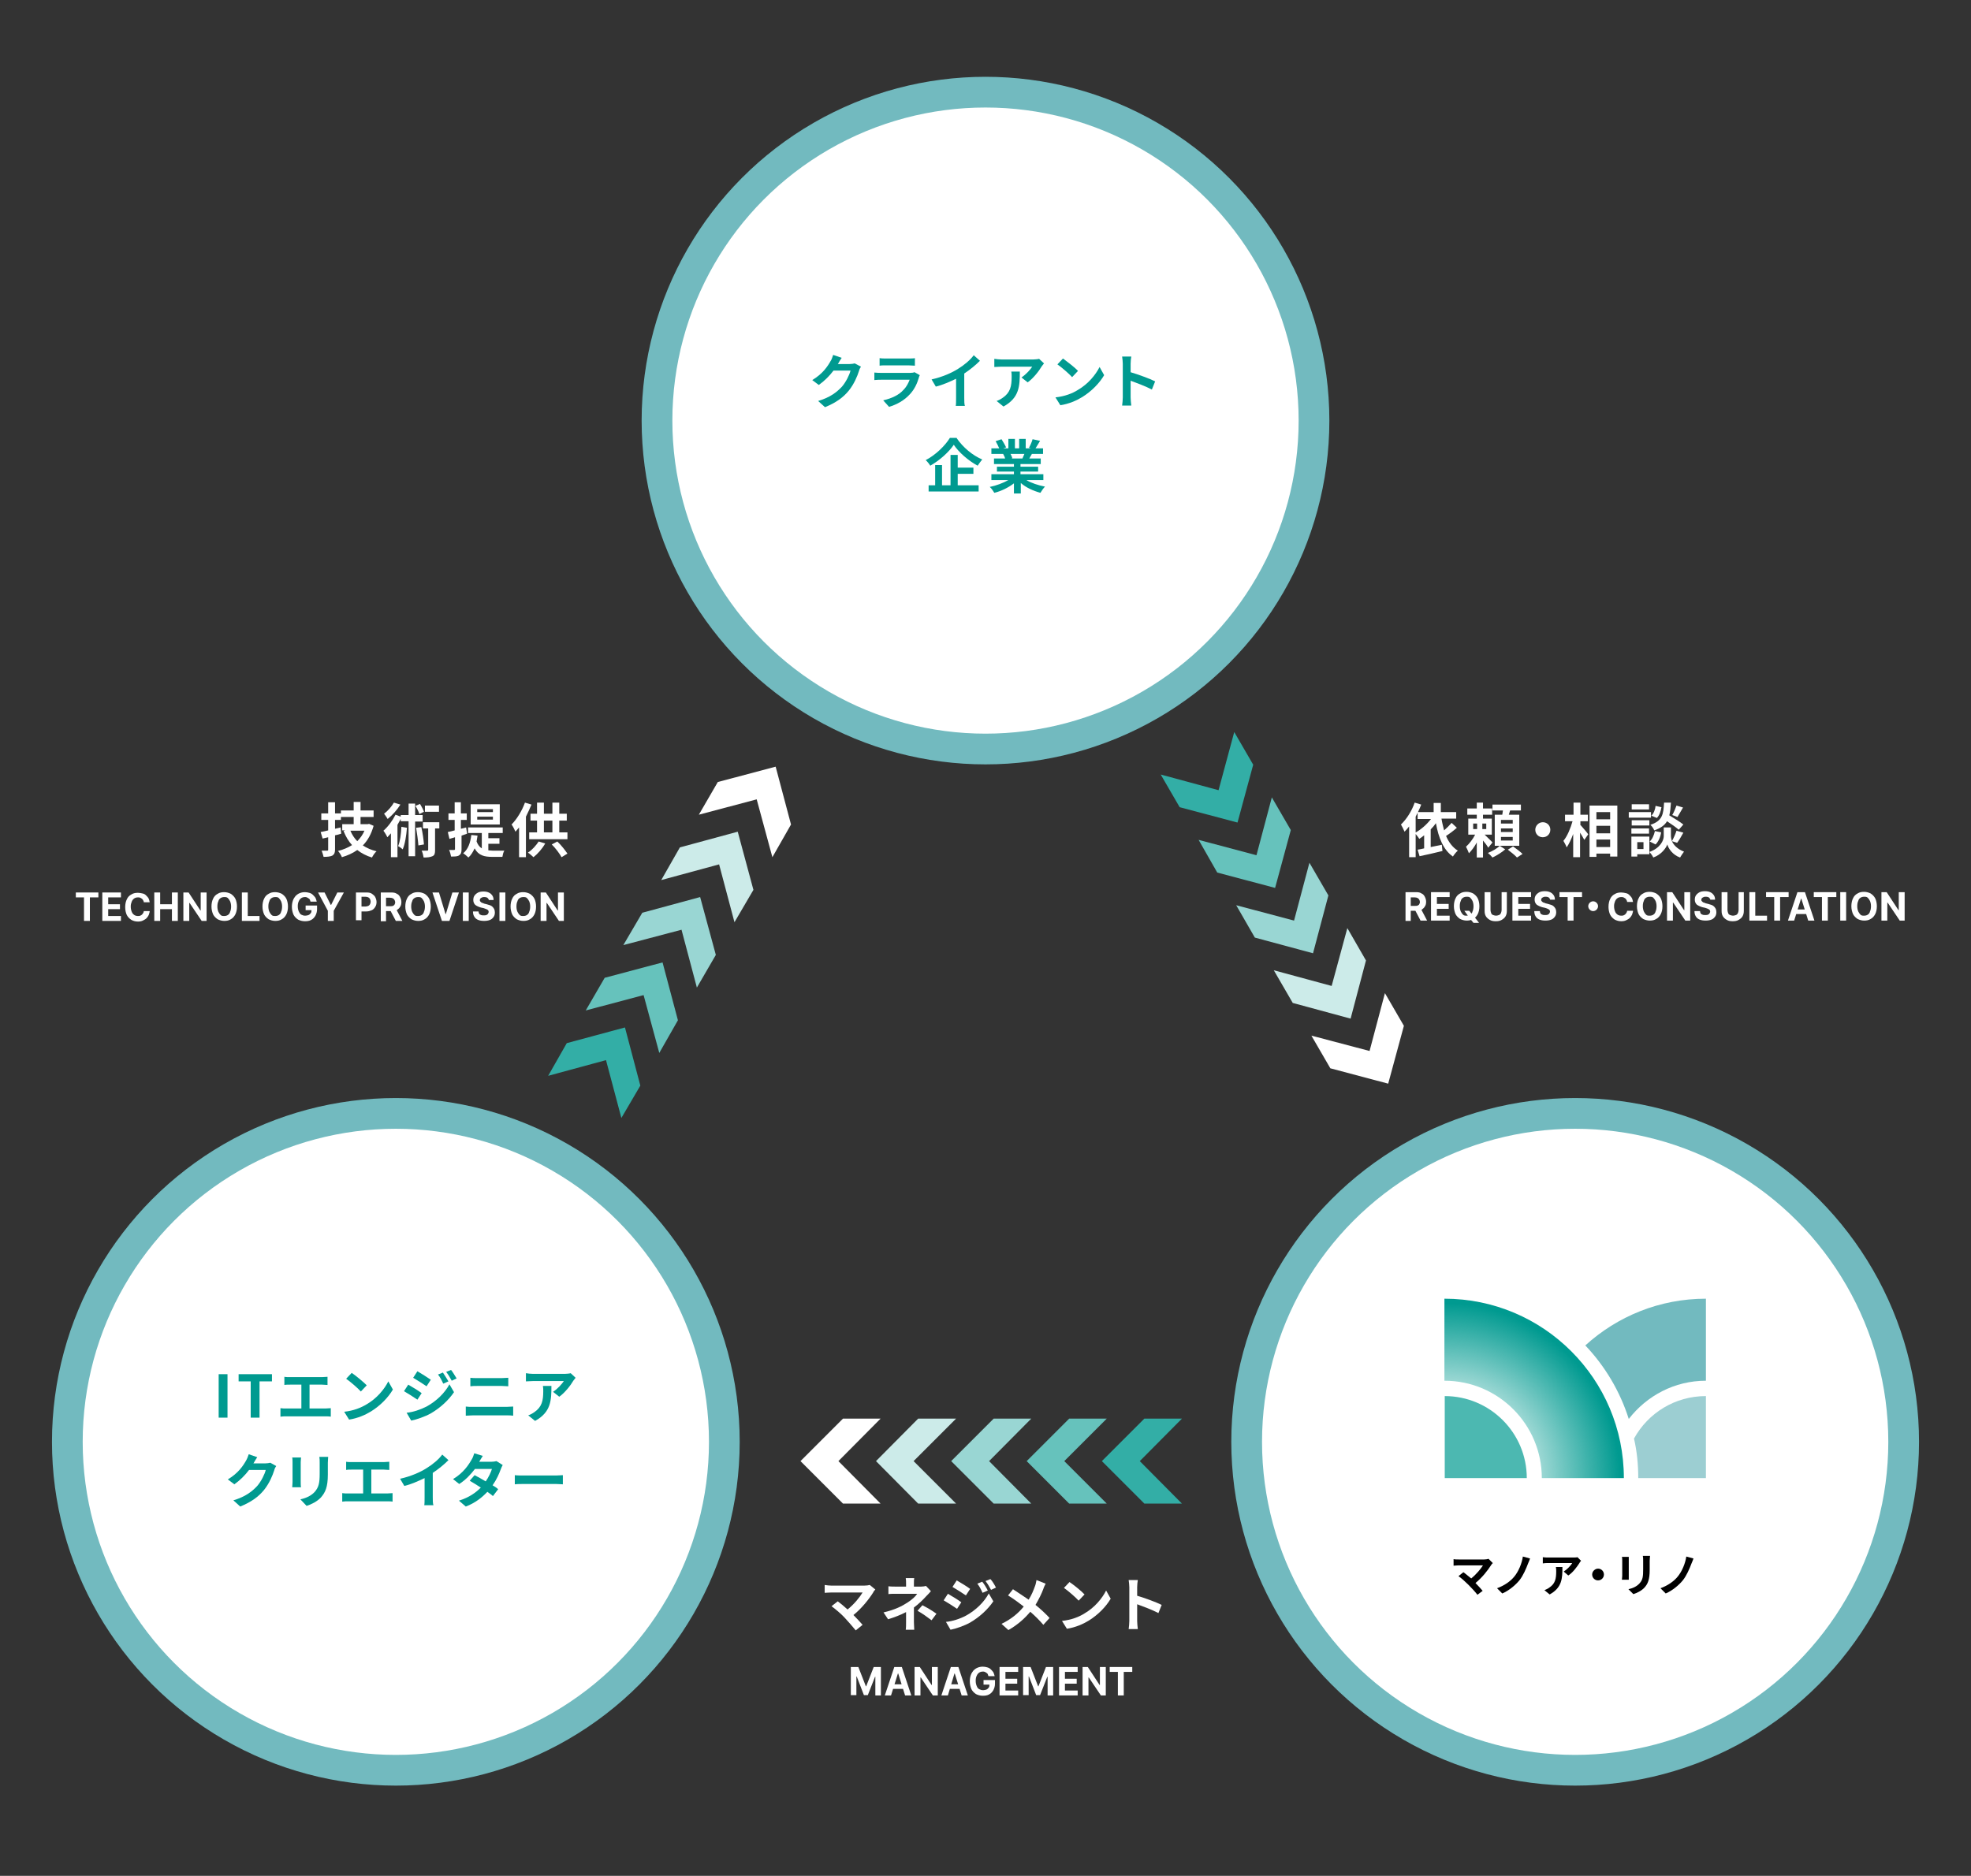 <?xml version="1.0" encoding="UTF-8"?><svg id="modal" xmlns="http://www.w3.org/2000/svg" width="603" height="574" xmlns:xlink="http://www.w3.org/1999/xlink" viewBox="0 0 603 574"><rect x="0" y="0" width="603" height="574" fill="#333333" stroke="none"/><defs><radialGradient id="radial-gradient" cx="384.57" cy="219.43" fx="384.57" fy="219.43" r="43.24" gradientTransform="translate(-34.92 724.46) scale(1.24 -1.24)" gradientUnits="userSpaceOnUse"><stop offset=".56" stop-color="#009a90" stop-opacity=".4"/><stop offset="1" stop-color="#009a90"/></radialGradient></defs><g id="_グループ_46"><rect id="_長方形_7" width="603" height="574" fill="none" stroke-width="0"/></g><circle cx="301.5" cy="128.7" r="105.2" fill="#72babf" stroke-width="0"/><circle cx="301.5" cy="128.7" r="95.8" fill="#fff" stroke-width="0"/><circle cx="481.9" cy="441.2" r="105.2" fill="#72babf" stroke-width="0"/><circle cx="481.9" cy="441.2" r="95.8" fill="#fff" stroke-width="0"/><circle cx="121.1" cy="441.2" r="105.2" fill="#72babf" stroke-width="0"/><circle cx="121.1" cy="441.2" r="95.8" fill="#fff" stroke-width="0"/><path d="m263.4,112.2c-.2.3-.5.8-.6,1.3-.5,1.6-1.5,4-3.1,6-1.7,2.1-3.9,3.7-7.3,5.1l-2.1-1.9c3.7-1.1,5.7-2.7,7.3-4.4,1.2-1.4,2.3-3.6,2.6-4.9h-5.2c-1.2,1.6-2.8,3.2-4.5,4.4l-2-1.5c3.2-1.9,4.7-4.2,5.6-5.8.3-.4.6-1.3.8-1.9l2.6.9c-.4.6-.9,1.4-1.1,1.8l-.1.1h3.6c.6,0,1.2-.1,1.6-.2l1.9,1Z" fill="#009a90" stroke-width="0"/><path d="m281.4,114.8c-.1.2-.3.6-.3.8-.5,1.7-1.3,3.5-2.7,5-1.8,2-4.1,3.2-6.4,3.9l-1.8-2c2.7-.6,4.9-1.7,6.2-3.2,1-1,1.5-2.1,1.9-3.1h-8.7c-.4,0-1.3,0-2.1.1v-2.3c.8.1,1.5.1,2.1.1h8.9c.6,0,1.1-.1,1.3-.2l1.6.9Zm-12.2-5.2c.5.1,1.3.1,1.9.1h6.9c.6,0,1.4,0,1.9-.1v2.3c-.5,0-1.3-.1-2-.1h-6.9c-.6,0-1.4,0-1.9.1v-2.3h.1Z" fill="#009a90" stroke-width="0"/><path d="m295,121.8c0,.8,0,1.9.2,2.4h-2.8c.1-.4.1-1.6.1-2.4v-5.9c-1.9.9-4.1,1.9-6.2,2.4l-1.3-2.2c3.2-.7,6.2-2,8.2-3.3,1.8-1.1,3.7-2.7,4.7-4.1l1.9,1.7c-1.4,1.4-3,2.7-4.8,3.9v7.5h0Z" fill="#009a90" stroke-width="0"/><path d="m319.4,111.2c-.2.2-.5.7-.7.9-.8,1.4-2.6,3.7-4.3,4.9l-1.9-1.5c1.4-.9,2.8-2.5,3.3-3.3h-9.4c-.8,0-1.4.1-2.2.1v-2.5c.7.1,1.4.2,2.2.2h9.7c.5,0,1.5-.1,1.8-.2l1.5,1.4Zm-7.4,2.4c0,4.5-.1,8.1-5,10.8l-2.1-1.7c.6-.2,1.2-.5,1.9-1,2.3-1.6,2.7-3.5,2.7-6.4,0-.6,0-1-.1-1.6h2.6v-.1Z" fill="#009a90" stroke-width="0"/><path d="m329.8,119.3c3.1-1.8,5.4-4.6,6.6-7l1.4,2.5c-1.4,2.4-3.8,4.9-6.7,6.7-1.8,1.1-4.1,2.1-6.7,2.5l-1.5-2.4c2.8-.3,5.2-1.2,6.9-2.3Zm0-5.8l-1.8,1.9c-.9-1-3.2-3-4.5-3.9l1.7-1.8c1.2.9,3.6,2.7,4.6,3.8Z" fill="#009a90" stroke-width="0"/><path d="m352.4,119.2c-1.9-1-4.6-2-6.5-2.7v5.1c0,.5.1,1.8.2,2.5h-2.8c.1-.7.2-1.8.2-2.5v-10.3c0-.6-.1-1.5-.2-2.2h2.8c-.1.6-.2,1.4-.2,2.2v2.6c2.4.7,5.9,2,7.5,2.8l-1,2.5Z" fill="#009a90" stroke-width="0"/><path d="m292.7,134.1c1.9,2.8,4.9,5.3,7.8,6.5-.5.6-1,1.3-1.4,1.9-2.8-1.5-5.8-4.1-7.3-6.4-1.5,2.2-4.2,4.7-7.2,6.4-.3-.5-.9-1.3-1.4-1.7,3.1-1.6,6-4.5,7.4-6.8h2.1v.1Zm.3,14.4h6.4v1.9h-15.3v-1.9h2v-6.2h2.1v6.2h2.6v-9.3h2.2v3.9h4.8v1.9h-4.8v3.5Z" fill="#009a90" stroke-width="0"/><path d="m314,146.9c1.5.9,3.6,1.6,5.7,2-.5.5-1.1,1.4-1.4,1.9-2.2-.6-4.4-1.6-6-3v3.2h-2.1v-3.1c-1.7,1.3-3.9,2.4-6,2.9-.3-.5-.9-1.4-1.4-1.8,2-.4,4.1-1.2,5.7-2.1h-5.2v-1.8h6.9v-.8h-5.2v-1.5h5.2v-.8h-6.1v-1.7h3.4c-.1-.5-.4-1-.6-1.4h.2-3.8v-1.7h2.4c-.3-.7-.7-1.5-1.1-2.2l1.8-.6c.5.8,1.1,1.8,1.4,2.5l-.9.3h1.6v-2.9h2v2.9h1.3v-2.9h2v2.9h1.6l-.6-.2c.4-.7.9-1.8,1.1-2.6l2.3.5c-.5.8-1,1.6-1.4,2.3h2.3v1.7h-3.4c-.3.5-.6,1-.8,1.4h3.5v1.7h-6.2v.8h5.4v1.5h-5.4v.8h7v1.8h-5.2Zm-4.9-8.1c.3.5.5,1,.6,1.4l-.3.1h3.4c.2-.4.4-1,.6-1.4h-4.3v-.1Z" fill="#009a90" stroke-width="0"/><path d="m23.2,274.6v-1.5h6.9v1.5h-2.6v7.2h-1.8v-7.2h-2.5Z" fill="#fff" stroke-width="0"/><path d="m31.3,281.8v-8.7h5.7v1.5h-3.9v2.1h3.6v1.5h-3.6v2.1h3.9v1.5h-5.7Z" fill="#fff" stroke-width="0"/><path d="m45.8,276.1h-1.8c0-.2-.1-.5-.2-.6s-.2-.4-.4-.5-.3-.2-.5-.3-.4-.1-.7-.1c-.4,0-.8.1-1.1.3s-.6.5-.8,1-.3.9-.3,1.5.1,1.1.3,1.6.4.7.8,1c.3.2.7.3,1.1.3.2,0,.5,0,.7-.1s.4-.2.5-.3.3-.3.4-.5c.1-.2.2-.4.2-.6h1.8c0,.4-.2.8-.3,1.2-.2.4-.4.7-.7,1s-.7.5-1.1.7-.9.3-1.5.3c-.8,0-1.4-.2-2-.5-.6-.4-1.1-.9-1.4-1.5s-.5-1.5-.5-2.4c0-1,.2-1.8.5-2.4.3-.7.8-1.2,1.4-1.5.6-.4,1.3-.5,2-.5.5,0,.9.1,1.4.2s.8.3,1.1.6c.3.3.6.6.8,1,.1.2.2.6.3,1.1Z" fill="#fff" stroke-width="0"/><path d="m47.2,281.8v-8.7h1.8v3.6h3.6v-3.6h1.8v8.7h-1.8v-3.6h-3.6v3.6h-1.8Z" fill="#fff" stroke-width="0"/><path d="m63.2,273.1v8.7h-1.5l-3.7-5.5h-.1v5.5h-1.8v-8.7h1.6l3.6,5.5h.1v-5.5h1.8Z" fill="#fff" stroke-width="0"/><path d="m72.5,277.4c0,1-.2,1.8-.5,2.4s-.8,1.2-1.4,1.5c-.6.4-1.3.5-2,.5s-1.4-.2-2-.5c-.6-.4-1.1-.9-1.4-1.5-.3-.7-.5-1.5-.5-2.4,0-1,.2-1.8.5-2.4.3-.7.8-1.2,1.4-1.5.6-.4,1.3-.5,2-.5s1.4.2,2,.5c.6.4,1.1.9,1.4,1.5s.5,1.5.5,2.4Zm-1.8,0c0-.6-.1-1.1-.3-1.6-.2-.4-.4-.7-.7-1s-.7-.3-1.1-.3-.8.1-1.1.3-.6.5-.7,1c-.2.4-.3.9-.3,1.6,0,.6.1,1.1.3,1.6.2.4.4.7.7,1s.7.3,1.1.3.8-.1,1.1-.3.6-.5.7-1c.2-.4.3-1,.3-1.6Z" fill="#fff" stroke-width="0"/><path d="m74,281.8v-8.7h1.8v7.2h3.6v1.5h-5.4Z" fill="#fff" stroke-width="0"/><path d="m88.1,277.4c0,1-.2,1.8-.5,2.4s-.8,1.2-1.4,1.5c-.6.4-1.3.5-2,.5s-1.4-.2-2-.5c-.6-.4-1.1-.9-1.4-1.5-.3-.7-.5-1.5-.5-2.4,0-1,.2-1.8.5-2.4.3-.7.8-1.2,1.4-1.5.6-.4,1.3-.5,2-.5s1.4.2,2,.5c.6.4,1.1.9,1.4,1.5s.5,1.5.5,2.4Zm-1.8,0c0-.6-.1-1.1-.3-1.6-.2-.4-.4-.7-.7-1s-.7-.3-1.1-.3-.8.1-1.1.3-.6.5-.7,1c-.2.4-.3.9-.3,1.6,0,.6.1,1.1.3,1.6.2.4.4.7.7,1s.7.3,1.1.3.8-.1,1.1-.3.6-.5.7-1c.2-.4.3-1,.3-1.6Z" fill="#fff" stroke-width="0"/><path d="m95,275.9c-.1-.2-.1-.4-.2-.6s-.2-.3-.4-.4-.3-.2-.5-.3-.4-.1-.6-.1c-.4,0-.8.1-1.1.3-.3.2-.6.5-.8,1-.2.4-.3.9-.3,1.5s.1,1.1.3,1.6c.2.4.4.8.8,1s.7.3,1.2.3c.4,0,.7-.1,1-.2s.5-.4.7-.6c.2-.3.2-.6.2-1l.4.1h-2.2v-1.4h3.5v1.1c0,.8-.2,1.4-.5,2-.3.5-.7,1-1.3,1.3-.5.3-1.2.4-1.9.4-.8,0-1.5-.2-2.1-.5-.6-.4-1.1-.9-1.4-1.5-.3-.7-.5-1.5-.5-2.4,0-.7.1-1.3.3-1.9.2-.6.5-1,.8-1.4.4-.4.8-.7,1.3-.9.5-.2,1-.3,1.6-.3.5,0,.9.1,1.3.2s.8.3,1.1.6c.3.3.6.6.8.9.2.4.3.8.4,1.2h-1.9Z" fill="#fff" stroke-width="0"/><path d="m97.3,273.1h2l1.9,3.8h.1l1.9-3.8h2l-3.1,5.6v3.1h-1.8v-3.1l-3-5.6Z" fill="#fff" stroke-width="0"/><path d="m108.9,281.8v-8.7h3.3c.6,0,1.2.1,1.6.4s.8.6,1,1,.4,1,.4,1.5-.1,1.1-.4,1.5c-.2.4-.6.8-1,1-.5.2-1,.4-1.7.4h-2.1v-1.5h1.8c.3,0,.6-.1.9-.2.2-.1.4-.3.5-.5s.2-.5.2-.8-.1-.5-.2-.8c-.1-.2-.3-.4-.5-.5s-.5-.2-.9-.2h-1.2v7.2h-1.7v.2Z" fill="#fff" stroke-width="0"/><path d="m116.5,281.8v-8.7h3.3c.6,0,1.2.1,1.6.4.5.2.8.6,1,1s.4.9.4,1.5-.1,1.1-.4,1.5c-.2.4-.6.7-1,1-.5.2-1,.3-1.7.3h-2.2v-1.5h1.9c.3,0,.6,0,.8-.1.2-.1.4-.2.5-.4s.2-.4.2-.7-.1-.5-.2-.7-.3-.4-.5-.5-.5-.2-.9-.2h-1.2v7.2h-1.6v-.1Zm4.5-4l2.1,4h-2l-2.1-4h2Z" fill="#fff" stroke-width="0"/><path d="m131.8,277.4c0,1-.2,1.8-.5,2.4s-.8,1.2-1.4,1.5c-.6.4-1.3.5-2,.5s-1.4-.2-2-.5c-.6-.4-1.1-.9-1.4-1.5-.3-.7-.5-1.5-.5-2.4,0-1,.2-1.8.5-2.4.3-.7.8-1.2,1.4-1.5.6-.4,1.3-.5,2-.5s1.4.2,2,.5c.6.4,1.1.9,1.4,1.5s.5,1.5.5,2.4Zm-1.8,0c0-.6-.1-1.1-.3-1.6-.2-.4-.4-.7-.7-1s-.7-.3-1.1-.3-.8.1-1.1.3-.6.5-.7,1c-.2.4-.3.9-.3,1.6,0,.6.1,1.1.3,1.6.2.4.4.7.7,1s.7.3,1.1.3.8-.1,1.1-.3.6-.5.7-1c.2-.4.3-1,.3-1.6Z" fill="#fff" stroke-width="0"/><path d="m134.3,273.1l2,6.6h.1l2-6.6h2l-2.9,8.7h-2.3l-2.9-8.7h2Z" fill="#fff" stroke-width="0"/><path d="m143.4,273.1v8.7h-1.8v-8.7h1.8Z" fill="#fff" stroke-width="0"/><path d="m149.6,275.6c0-.3-.2-.6-.4-.8s-.6-.3-1-.3c-.3,0-.5,0-.7.1s-.4.2-.5.3c-.1.1-.2.3-.2.5s0,.3.1.4.2.2.3.3c.1.1.3.2.4.2s.3.1.5.2l.8.2c.4.1.7.2,1,.3s.6.3.8.5.4.5.5.7.2.6.2,1c0,.5-.1,1-.4,1.4s-.6.7-1.1.9-1.1.3-1.8.3-1.3-.1-1.8-.3-.9-.5-1.2-1-.4-1-.4-1.6h1.7c0,.3.1.5.2.7.1.2.3.3.6.4.2.1.5.1.8.1s.6,0,.8-.1.4-.2.5-.4c.1-.2.2-.3.2-.6,0-.2-.1-.4-.2-.5-.1-.1-.3-.2-.5-.3s-.5-.2-.8-.3l-.9-.2c-.7-.2-1.3-.5-1.7-.8-.4-.4-.6-.9-.6-1.5,0-.5.1-1,.4-1.4s.7-.7,1.1-.9,1-.3,1.6-.3,1.2.1,1.6.3c.5.2.8.5,1.1.9s.4.9.4,1.4h-1.4v.2Z" fill="#fff" stroke-width="0"/><path d="m154.6,273.1v8.7h-1.8v-8.7h1.8Z" fill="#fff" stroke-width="0"/><path d="m164,277.4c0,1-.2,1.8-.5,2.4s-.8,1.2-1.4,1.5c-.6.4-1.3.5-2,.5s-1.4-.2-2-.5c-.6-.4-1.1-.9-1.4-1.5-.3-.7-.5-1.5-.5-2.4,0-1,.2-1.8.5-2.4.3-.7.8-1.2,1.4-1.5.6-.4,1.3-.5,2-.5s1.4.2,2,.5c.6.4,1.1.9,1.4,1.5s.5,1.5.5,2.4Zm-1.8,0c0-.6-.1-1.1-.3-1.6-.2-.4-.4-.7-.7-1s-.7-.3-1.1-.3-.8.1-1.1.3-.6.5-.7,1c-.2.4-.3.9-.3,1.6,0,.6.1,1.1.3,1.6.2.4.4.7.7,1s.7.3,1.1.3.8-.1,1.1-.3.6-.5.7-1c.2-.4.3-1,.3-1.6Z" fill="#fff" stroke-width="0"/><path d="m172.5,273.1v8.7h-1.5l-3.7-5.5h-.1v5.5h-1.8v-8.7h1.6l3.6,5.5h.1v-5.5h1.8Z" fill="#fff" stroke-width="0"/><path d="m104.4,255.1c-.6.2-1.3.4-1.9.5v4.3c0,1-.2,1.5-.8,1.9-.6.3-1.5.4-2.7.4-.1-.5-.4-1.4-.6-1.9h1.7c.3,0,.3-.1.3-.4v-3.7l-1.7.4-.6-2c.7-.1,1.4-.3,2.3-.5v-3.2h-2.1v-2h2.1v-3.4h2.1v3.4h1.8v2h-1.8v2.7l1.7-.4.2,1.9Zm9.9-2.4c-.7,2.5-1.8,4.5-3.3,6,1.2.8,2.6,1.4,4.2,1.8-.5.4-1.1,1.3-1.4,1.9-1.7-.5-3.2-1.3-4.5-2.3-1.4,1-3,1.7-4.7,2.2-.2-.6-.8-1.5-1.2-1.9,1.6-.4,3-1,4.3-1.8-1.1-1.2-1.9-2.6-2.6-4.3l.5-.2h-.9v-1.9h3.5v-2.2h-3.9v-2h3.9v-2.6h2.1v2.6h4v2h-4v2.2h2.2l.4-.1,1.4.6Zm-7.1,1.5c.5,1.2,1.2,2.3,2.1,3.2.9-.9,1.7-2,2.2-3.2h-4.3Z" fill="#fff" stroke-width="0"/><path d="m127,251.3v10.7h-2v-10.7h-2.4v-.7c-.3.6-.7,1.2-1,1.8v9.9h-2v-7.3c-.4.4-.7.8-1.1,1.2-.2-.5-.8-1.5-1.2-2,1.4-1.2,2.8-3.1,3.7-4.9l1.6.6v-.5h2.4v-3.5h2v3.5h2.3v2h-2.3v-.1Zm-4.5-5.1c-1,1.6-2.5,3.3-3.9,4.4-.3-.5-.8-1.2-1.1-1.6,1.2-.9,2.4-2.3,3-3.4l2,.6Zm2,7.1c-.2,2.5-.6,5-1.3,6.6-.3-.3-1-.8-1.4-1,.6-1.4.9-3.7,1-5.9l1.7.3Zm3.8-4.2c-.2-.7-.7-1.7-1.2-2.5l1.4-.6c.5.8,1,1.8,1.2,2.4l-1.4.7Zm.6,4c.4,1.7.7,3.9.8,5.3l-1.7.3c-.1-1.4-.4-3.7-.7-5.4l1.6-.2Zm5.6.4h-1.4v6.6c0,1-.1,1.6-.8,1.9s-1.5.4-2.7.4c-.1-.6-.3-1.5-.6-2.1h1.7c.2,0,.3-.1.3-.3v-6.5h-1.6v-1.9h5v1.9h.1Zm-.3-5.1h-4.2v-1.9h4.3v1.9h-.1Z" fill="#fff" stroke-width="0"/><path d="m141.2,255.7v4.2c0,1-.2,1.5-.7,1.8-.5.4-1.3.4-2.5.4-.1-.5-.3-1.4-.6-2h1.5c.2,0,.3-.1.3-.3v-3.6c-.6.2-1.1.3-1.7.5l-.5-2.1c.6-.1,1.3-.3,2.1-.5v-3.2h-1.9v-2h1.9v-3.4h1.9v3.4h1.8v2h-1.8v2.7l1.6-.4.3,1.9-1.7.6Zm8.2,4.5c.4,0,.8.1,1.3.1h3.6c-.3.4-.5,1.3-.6,1.9h-3.1c-2.4,0-4.2-.4-5.4-2.6-.5,1.1-1.1,2.1-1.9,2.8-.3-.3-1.1-1-1.6-1.3,1.5-1.2,2.2-3.2,2.5-5.6l1.9.2c-.1.6-.2,1.3-.3,1.8.4,1,.9,1.7,1.6,2.1v-4.7h-4.2v-1.7h10.6v1.7h-4.4v1.6h3.4v1.7h-3.4v2h0Zm3.5-7.9h-8.9v-6.2h8.9v6.2Zm-2.1-4.7h-4.8v.9h4.8v-.9Zm0,2.3h-4.8v.9h4.8v-.9Z" fill="#fff" stroke-width="0"/><path d="m162.6,246.2c-.5,1.2-1.1,2.5-1.7,3.7v12.4h-2.1v-9.1c-.4.5-.8.9-1.1,1.3-.2-.5-.8-1.7-1.2-2.2,1.6-1.6,3.2-4.2,4.1-6.7l2,.6Zm4.2,11.9c-.9,1.6-2.3,3.2-3.6,4.2-.4-.4-1.2-1.1-1.7-1.4,1.3-.8,2.5-2.2,3.3-3.4l2,.6Zm6.8-3.4v2.1h-11.7v-2.1h2.4v-3.6h-2v-2.1h2v-3.4h2.1v3.4h2.6v-3.4h2.1v3.4h2.3v2.1h-2.3v3.6h2.5Zm-7.2,0h2.6v-3.6h-2.6v3.6Zm4.1,2.8c1.2,1.1,2.4,2.7,3.1,3.7l-1.8,1.1c-.6-1.1-1.8-2.7-3-3.9l1.7-.9Z" fill="#fff" stroke-width="0"/><path d="m430,281.7v-8.7h3.3c.6,0,1.2.1,1.6.4.5.2.8.6,1,1s.4.9.4,1.5-.1,1.1-.4,1.5c-.2.4-.6.7-1,1-.5.2-1,.3-1.7.3h-2.2v-1.5h1.9c.3,0,.6,0,.8-.1.2-.1.4-.2.5-.4s.2-.4.2-.7-.1-.5-.2-.7-.3-.4-.5-.5-.5-.2-.9-.2h-1.2v7.2h-1.6v-.1Zm4.5-4l2.1,4h-2l-2.1-4h2Z" fill="#fff" stroke-width="0"/><path d="m437.8,281.7v-8.7h5.7v1.5h-3.9v2.1h3.6v1.5h-3.6v2.1h3.9v1.5h-5.7Z" fill="#fff" stroke-width="0"/><path d="m452.6,277.3c0,1-.2,1.8-.5,2.4s-.8,1.2-1.4,1.5c-.6.4-1.3.5-2,.5s-1.4-.2-2-.5c-.6-.4-1.1-.9-1.4-1.5-.3-.7-.5-1.5-.5-2.4,0-1,.2-1.8.5-2.4.3-.7.8-1.2,1.4-1.5.6-.4,1.3-.5,2-.5s1.4.2,2,.5c.6.4,1.1.9,1.4,1.5s.5,1.5.5,2.4Zm-1.8,0c0-.6-.1-1.1-.3-1.6-.2-.4-.4-.7-.7-1s-.7-.3-1.1-.3-.8.1-1.1.3-.6.5-.7,1c-.2.4-.3.9-.3,1.6,0,.6.1,1.1.3,1.6.2.4.4.7.7,1s.7.3,1.1.3.8-.1,1.1-.3.6-.5.7-1c.2-.4.3-1,.3-1.6Zm-2.8,1.4h1.5l.8,1,.8.9,1.4,1.8h-1.7l-1-1.2-.5-.7-1.3-1.8Z" fill="#fff" stroke-width="0"/><path d="m459.2,273h1.8v5.7c0,.6-.1,1.2-.4,1.7s-.7.8-1.2,1.1-1.1.4-1.8.4-1.3-.1-1.8-.4-.9-.6-1.2-1.1c-.3-.5-.4-1-.4-1.7v-5.7h1.8v5.5c0,.3.1.6.2.9s.3.5.6.6c.3.1.6.2.9.2s.6-.1.9-.2.5-.4.6-.6c.1-.3.2-.6.2-.9v-5.5h-.2Z" fill="#fff" stroke-width="0"/><path d="m462.7,281.7v-8.7h5.7v1.5h-3.9v2.1h3.6v1.5h-3.6v2.1h3.9v1.5h-5.7Z" fill="#fff" stroke-width="0"/><path d="m474.3,275.5c0-.3-.2-.6-.4-.8s-.6-.3-1-.3c-.3,0-.5,0-.7.1s-.4.2-.5.3c-.1.1-.2.3-.2.5s0,.3.1.4l.3.3c.1.1.3.2.4.2s.3.1.5.2l.8.2c.4.1.7.2,1,.3s.6.3.8.5c.2.2.4.5.5.7s.2.6.2,1c0,.5-.1,1-.4,1.4s-.6.7-1.1.9-1.1.3-1.8.3-1.3-.1-1.8-.3-.9-.5-1.2-1-.4-1-.4-1.6h1.7c0,.3.1.5.2.7s.3.3.6.4c.2.1.5.1.8.1s.6,0,.8-.1.4-.2.5-.4c.1-.2.2-.3.2-.6,0-.2-.1-.4-.2-.5s-.3-.2-.5-.3-.5-.2-.8-.3l-.9-.2c-.7-.2-1.3-.5-1.7-.8-.4-.4-.6-.9-.6-1.5,0-.5.1-1,.4-1.4s.7-.7,1.1-.9,1-.3,1.6-.3,1.2.1,1.6.3c.5.2.8.5,1.1.9.3.4.4.9.4,1.4h-1.4v.2Z" fill="#fff" stroke-width="0"/><path d="m477.1,274.5v-1.5h6.9v1.5h-2.6v7.2h-1.8v-7.2h-2.5Z" fill="#fff" stroke-width="0"/><path d="m487.4,275.8c.8,0,1.5.7,1.5,1.5s-.7,1.5-1.5,1.5-1.5-.7-1.5-1.5.7-1.5,1.5-1.5Z" fill="#fff" stroke-width="0"/><path d="m499.6,276h-1.8c0-.2-.1-.5-.2-.6s-.2-.4-.4-.5c-.2-.1-.3-.2-.5-.3s-.4-.1-.7-.1c-.4,0-.8.1-1.1.3s-.6.5-.8,1-.3.9-.3,1.5.1,1.1.3,1.6.4.7.8,1c.3.2.7.3,1.1.3.2,0,.5,0,.7-.1s.4-.2.5-.3.3-.3.4-.5.2-.4.2-.6h1.8c0,.4-.2.8-.3,1.2-.2.4-.4.7-.7,1-.3.3-.7.5-1.1.7s-.9.3-1.5.3c-.8,0-1.4-.2-2-.5-.6-.4-1.1-.9-1.4-1.5s-.5-1.5-.5-2.4c0-1,.2-1.8.5-2.4.3-.7.8-1.2,1.4-1.5.6-.4,1.3-.5,2-.5.5,0,.9.1,1.4.2s.8.3,1.1.6.6.6.8,1c.1.2.2.6.3,1.1Z" fill="#fff" stroke-width="0"/><path d="m508.6,277.3c0,1-.2,1.8-.5,2.4s-.8,1.2-1.4,1.5c-.6.4-1.3.5-2,.5s-1.4-.2-2-.5c-.6-.4-1.1-.9-1.4-1.5-.3-.7-.5-1.5-.5-2.4,0-1,.2-1.8.5-2.4.3-.7.8-1.2,1.4-1.5.6-.4,1.3-.5,2-.5s1.4.2,2,.5c.6.4,1.1.9,1.4,1.5s.5,1.5.5,2.4Zm-1.8,0c0-.6-.1-1.1-.3-1.6-.2-.4-.4-.7-.7-1s-.7-.3-1.1-.3-.8.1-1.1.3-.6.5-.7,1c-.2.4-.3.9-.3,1.6,0,.6.1,1.1.3,1.6.2.4.4.7.7,1s.7.3,1.1.3.8-.1,1.1-.3.6-.5.7-1c.2-.4.3-1,.3-1.6Z" fill="#fff" stroke-width="0"/><path d="m517.1,273v8.7h-1.5l-3.7-5.5h-.1v5.5h-1.8v-8.7h1.6l3.6,5.5h.1v-5.5h1.8Z" fill="#fff" stroke-width="0"/><path d="m523.3,275.5c0-.3-.2-.6-.4-.8s-.6-.3-1-.3c-.3,0-.5,0-.7.1s-.4.2-.5.3c-.1.1-.2.3-.2.5s0,.3.1.4.2.2.3.3c.1.1.3.2.4.2s.3.1.5.2l.8.2c.4.1.7.2,1,.3s.6.3.8.5.4.5.5.7.2.6.2,1c0,.5-.1,1-.4,1.4s-.6.7-1.1.9-1.1.3-1.8.3-1.3-.1-1.8-.3-.9-.5-1.2-1-.4-1-.4-1.6h1.7c0,.3.1.5.2.7.1.2.3.3.6.4.2.1.5.1.8.1s.6,0,.8-.1.4-.2.5-.4c.1-.2.2-.3.2-.6,0-.2-.1-.4-.2-.5-.1-.1-.3-.2-.5-.3s-.5-.2-.8-.3l-.9-.2c-.7-.2-1.3-.5-1.7-.8-.4-.4-.6-.9-.6-1.5,0-.5.1-1,.4-1.4s.7-.7,1.1-.9,1-.3,1.6-.3,1.2.1,1.6.3c.5.2.8.5,1.1.9s.4.9.4,1.4h-1.4v.2Z" fill="#fff" stroke-width="0"/><path d="m531.7,273h1.8v5.7c0,.6-.1,1.2-.4,1.7-.3.5-.7.8-1.2,1.1s-1.1.4-1.8.4-1.3-.1-1.8-.4-.9-.6-1.2-1.1-.4-1-.4-1.7v-5.7h1.8v5.5c0,.3.1.6.2.9.1.3.3.5.6.6s.6.2.9.2.6-.1.9-.2c.3-.1.5-.4.6-.6.1-.3.2-.6.2-.9v-5.5h-.2Z" fill="#fff" stroke-width="0"/><path d="m535.2,281.7v-8.7h1.8v7.2h3.6v1.5h-5.4Z" fill="#fff" stroke-width="0"/><path d="m540.3,274.5v-1.5h6.9v1.5h-2.6v7.2h-1.8v-7.2h-2.5Z" fill="#fff" stroke-width="0"/><path d="m548.9,281.7h-1.9l2.9-8.7h2.3l2.9,8.7h-1.9l-2.1-6.7h-.1l-2.1,6.7Zm-.1-3.4h4.5v1.4h-4.5v-1.4Z" fill="#fff" stroke-width="0"/><path d="m554.9,274.5v-1.5h6.9v1.5h-2.6v7.2h-1.8v-7.2h-2.5Z" fill="#fff" stroke-width="0"/><path d="m564.8,273v8.7h-1.8v-8.7h1.8Z" fill="#fff" stroke-width="0"/><path d="m574.2,277.3c0,1-.2,1.8-.5,2.4s-.8,1.2-1.4,1.5c-.6.4-1.3.5-2,.5s-1.4-.2-2-.5c-.6-.4-1.1-.9-1.4-1.5-.3-.7-.5-1.5-.5-2.4,0-1,.2-1.8.5-2.4.3-.7.8-1.2,1.4-1.5.6-.4,1.3-.5,2-.5s1.4.2,2,.5c.6.4,1.1.9,1.4,1.5s.5,1.5.5,2.4Zm-1.8,0c0-.6-.1-1.1-.3-1.6-.2-.4-.4-.7-.7-1s-.7-.3-1.1-.3-.8.1-1.1.3-.6.5-.7,1c-.2.4-.3.9-.3,1.6,0,.6.1,1.1.3,1.6.2.4.4.7.7,1s.7.3,1.1.3.8-.1,1.1-.3.6-.5.7-1c.2-.4.3-1,.3-1.6Z" fill="#fff" stroke-width="0"/><path d="m582.7,273v8.7h-1.5l-3.7-5.5h-.1v5.5h-1.8v-8.7h1.6l3.6,5.5h.1v-5.5h1.8Z" fill="#fff" stroke-width="0"/><path d="m445.7,253.3c-1,.9-2.2,1.8-3.3,2.5.8,1.9,2,3.5,3.6,4.5-.5.4-1.2,1.3-1.5,1.8-2.9-2-4.4-5.7-5.2-10.2-.5.7-1,1.3-1.6,1.9v5.4c1.1-.2,2.3-.5,3.4-.7l.2,1.9c-2.4.6-5,1.2-7,1.6l-.6-2c.6-.1,1.2-.2,2-.4v-4c-.5.4-1,.8-1.5,1.1-.2-.4-.7-1-1.1-1.5v7.1h-2v-9.4c-.5.6-.9,1.1-1.4,1.6-.2-.5-.8-1.7-1.1-2.2,1.7-1.6,3.3-4.1,4.2-6.7l2,.6c-.3.8-.6,1.5-1,2.3h4.8v-2.8h2.2v2.8h4.7v2h-4.5c.2,1.3.5,2.4.8,3.6.8-.7,1.7-1.6,2.3-2.3l1.6,1.5Zm-12.7,1.5c1.8-1,3.5-2.5,4.8-4.2h-4.1v-1.9c-.2.4-.4.8-.6,1.2v4.9h-.1Z" fill="#fff" stroke-width="0"/><path d="m455.3,259.4c-.3-.6-1-1.5-1.6-2.2v5.2h-1.9v-4.6c-.7,1.3-1.6,2.5-2.4,3.3-.2-.6-.6-1.4-.9-2,1-.9,2.1-2.3,2.8-3.7h-2.1v-4.9h2.6v-1.2h-2.9v-1.9h2.9v-1.8h1.9v1.8h2.8v1.9h-2.8v1.2h2.7v4.9h-2.2c.8.8,2.1,2,2.4,2.4l-1.3,1.6Zm-4.6-5.7h1.2v-1.7h-1.2v1.7Zm4-1.7h-1.2v1.7h1.2v-1.7Zm5.8,7.9c-1,.9-2.6,1.9-3.9,2.5-.3-.4-.9-1-1.4-1.4,1.3-.5,2.9-1.4,3.6-2.2l1.7,1.1Zm4.3-1.1h-7.5v-9.5h2.3c.1-.4.1-.8.2-1.3h-3.2v-1.8h8.7v1.8h-3.3c-.1.4-.3.9-.4,1.3h3.2v9.5h0Zm-2-7.9h-3.6v1.1h3.6v-1.1Zm0,2.6h-3.6v1.1h3.6v-1.1Zm0,2.6h-3.6v1.1h3.6v-1.1Zm.1,2.9c1,.7,2.3,1.7,2.9,2.3l-1.7,1.1c-.6-.7-1.9-1.7-2.8-2.4l1.6-1Z" fill="#fff" stroke-width="0"/><path d="m472,251.6c1.3,0,2.3,1,2.3,2.3s-1,2.3-2.3,2.3-2.3-1-2.3-2.3c0-1.2,1-2.3,2.3-2.3Z" fill="#fff" stroke-width="0"/><path d="m483.4,252.3c.6.7,2.2,2.5,2.5,3l-1.2,1.7c-.3-.6-.8-1.4-1.3-2.2v7.5h-2.1v-7.1c-.6,1.6-1.3,3.1-2,4.1-.2-.6-.7-1.5-1-2,1.2-1.4,2.2-3.9,2.8-6h-2.3v-2h2.6v-3.7h2.1v3.7h2.3v2h-2.3v1h-.1Zm11.4-5.8v15.6h-2.2v-.9h-4.2v1h-2.1v-15.7h8.5Zm-6.4,2v2.2h4.2v-2.2h-4.2Zm0,4.2v2.3h4.2v-2.3h-4.2Zm4.2,6.5v-2.3h-4.2v2.3h4.2Z" fill="#fff" stroke-width="0"/><path d="m505.1,250.2h-6.8v-1.7h6.8v1.7Zm-.5,11.2h-3.7v.7h-1.8v-6.1h5.5v5.4Zm0-8.8h-5.4v-1.6h5.4v1.6Zm-5.5.9h5.4v1.6h-5.4v-1.6Zm5.4-5.8h-5.3v-1.6h5.3v1.6Zm-3.6,10v2.1h1.9v-2.1h-1.9Zm10.6-.3c.5,1.1,1.6,2.4,3.7,3.2-.4.5-.9,1.3-1.2,1.8-2.3-.8-3.6-2.8-3.9-4-.4,1.1-1.8,3.1-4.3,4-.2-.5-.8-1.3-1.2-1.7,3.4-1.2,4.4-3.6,4.4-4.8v-2.7h2.2v2.7c0,.3.1.9.3,1.5.5-.9,1.1-2.2,1.4-3.2l2.1.6c-.6,1.1-1.3,2.3-1.9,3.1l-1.6-.5Zm-6.8.1c.8-.7,1.3-1.9,1.6-3.2l1.9.4c-.2,1.4-.8,2.8-1.7,3.7l-1.8-.9Zm8.9-3.6c-.8-.7-2.2-1.7-3.6-2.6-.7,1.2-1.9,2.1-3.9,2.8-.2-.5-.7-1.3-1.2-1.7,3.7-1.2,4-3.2,4.2-6.8h2.1c-.1,1.5-.2,2.8-.5,3.9,1.5.9,3.3,2,4.3,2.8l-1.4,1.6Zm-5.3-6.9c-.2,1.2-.6,2.5-1.4,3.3l-1.7-.7c.7-.6,1.2-1.9,1.3-3l1.8.4Zm6.6.1c-.6,1-1.2,2.1-1.7,2.9l-1.6-.6c.5-.8,1-2.1,1.3-2.9l2,.6Z" fill="#fff" stroke-width="0"/><path d="m260.4,510.1h2.2l2.3,5.9h.1l2.3-5.9h2.2v8.7h-1.7v-5.7h-.1l-2.2,5.6h-1.2l-2.2-5.7h-.1v5.7h-1.7v-8.6h.1Z" fill="#fff" stroke-width="0"/><path d="m272.6,518.8h-1.9l2.9-8.7h2.3l2.9,8.7h-1.9l-2.1-6.7h-.1l-2.1,6.7Zm-.2-3.4h4.5v1.4h-4.5v-1.4Z" fill="#fff" stroke-width="0"/><path d="m286.9,510.1v8.7h-1.5l-3.7-5.5h-.1v5.5h-1.8v-8.7h1.6l3.6,5.5h.1v-5.5h1.8Z" fill="#fff" stroke-width="0"/><path d="m290,518.8h-2l2.9-8.7h2.3l2.9,8.7h-1.9l-2.1-6.7h-.1l-2,6.7Zm-.2-3.4h4.5v1.4h-4.5v-1.4Z" fill="#fff" stroke-width="0"/><path d="m302.4,512.9c-.1-.2-.1-.4-.2-.6-.1-.2-.2-.3-.4-.4-.1-.1-.3-.2-.5-.3-.2-.1-.4-.1-.6-.1-.4,0-.8.1-1.1.3-.3.2-.6.5-.8,1-.2.4-.3.9-.3,1.5s.1,1.1.3,1.6.4.8.8,1,.7.3,1.2.3c.4,0,.7-.1,1-.2.3-.1.5-.4.7-.6.2-.3.2-.6.2-1l.4.1h-2.2v-1.4h3.5v1.1c0,.8-.2,1.4-.5,2-.3.5-.7,1-1.3,1.3-.5.3-1.2.4-1.9.4-.8,0-1.5-.2-2.1-.5-.6-.4-1.1-.9-1.4-1.5-.3-.7-.5-1.5-.5-2.4,0-.7.1-1.3.3-1.9s.5-1,.8-1.4c.4-.4.8-.7,1.3-.9.5-.2,1-.3,1.6-.3.5,0,.9.1,1.3.2s.8.3,1.1.6.6.6.8.9c.2.4.3.8.4,1.2h-1.9Z" fill="#fff" stroke-width="0"/><path d="m305.8,518.8v-8.7h5.7v1.5h-3.9v2.1h3.6v1.5h-3.6v2.1h3.9v1.5h-5.7Z" fill="#fff" stroke-width="0"/><path d="m313.1,510.1h2.2l2.3,5.9h.1l2.3-5.9h2.2v8.7h-1.7v-5.7h-.1l-2.2,5.6h-1.2l-2.2-5.7h-.1v5.7h-1.7v-8.6h.1Z" fill="#fff" stroke-width="0"/><path d="m324,518.8v-8.7h5.7v1.5h-3.9v2.1h3.6v1.5h-3.6v2.1h3.9v1.5h-5.7Z" fill="#fff" stroke-width="0"/><path d="m338.3,510.1v8.7h-1.5l-3.7-5.5h-.1v5.5h-1.8v-8.7h1.6l3.6,5.5h.1v-5.5h1.8Z" fill="#fff" stroke-width="0"/><path d="m339.5,511.6v-1.5h6.9v1.5h-2.6v7.2h-1.8v-7.2h-2.5Z" fill="#fff" stroke-width="0"/><path d="m267.8,486.4c-.3.3-.5.5-.6.8-1.3,2.1-3.6,5-6.1,7,1,1,2.1,2.2,2.8,3l-2.1,1.7c-.8-1-2.3-2.7-3.4-3.9-1-1.1-2.9-2.7-4-3.5l1.9-1.5c.7.5,1.9,1.5,3,2.5,2-1.6,3.7-3.7,4.6-5.2h-9.5c-.7,0-1.7.1-2.1.1v-2.4c.5.1,1.5.2,2.1.2h10c.7,0,1.3-.1,1.7-.2l1.7,1.4Z" fill="#fff" stroke-width="0"/><path d="m284.8,486.9c-.4.5-1,1.1-1.4,1.5-.9,1-2.3,2.4-3.8,3.5v4.5c0,.7.1,1.7.1,2.3h-2.6c.1-.5.1-1.6.1-2.3v-3.1c-1.7.9-3.6,1.6-5.5,2.2l-1.4-2.1c3.5-.8,5.8-2,7.3-3,1.4-.9,2.5-1.9,3-2.7h-6.5c-.6,0-1.8,0-2.3.1v-2.4c.7.1,1.7.1,2.3.1h3.1v-.9c0-.6,0-1.2-.1-1.7h2.6c-.1.4-.1,1.1-.1,1.7v.9h2.2c.6,0,1.1-.1,1.5-.2l1.5,1.6Zm-2.6,4.3c1.7.9,2.6,1.4,4.3,2.6l-1.5,2c-1.6-1.2-2.7-2-4.3-2.9l1.5-1.7Z" fill="#fff" stroke-width="0"/><path d="m294.1,490.3l-1.3,2c-1-.7-2.9-1.9-4.1-2.6l1.3-2c1.2.7,3.2,1.9,4.1,2.6Zm1.4,4.1c3.1-1.7,5.6-4.2,7-6.8l1.4,2.4c-1.7,2.5-4.2,4.8-7.1,6.5-1.8,1-4.4,1.9-6,2.2l-1.4-2.4c2-.2,4.2-.9,6.1-1.9Zm1.3-8.2l-1.3,2c-1-.7-2.9-1.9-4.1-2.6l1.3-2c1.2.7,3.2,1.9,4.1,2.6Zm5.4.5l-1.6.7c-.5-1.1-.9-1.9-1.6-2.8l1.5-.6c.6.7,1.3,1.9,1.7,2.7Zm2.5-.9l-1.5.7c-.6-1.1-1-1.8-1.7-2.7l1.5-.6c.6.6,1.3,1.8,1.7,2.6Z" fill="#fff" stroke-width="0"/><path d="m319.9,484.6c-.2.4-.6,1.2-.7,1.6-.5,1.4-1.4,3.2-2.4,4.9,1.6,1.3,3.1,2.7,4.3,4l-1.9,2.1c-1.3-1.5-2.5-2.7-4-4-1.6,1.9-3.7,3.9-6.7,5.6l-2.1-1.9c2.9-1.4,5.1-3.2,6.8-5.3-1.3-1-3-2.3-4.8-3.4l1.5-1.9c1.4.9,3.3,2.2,4.8,3.2.9-1.4,1.5-2.9,2-4.3.2-.5.3-1.2.4-1.7l2.8,1.1Z" fill="#fff" stroke-width="0"/><path d="m331.8,493.7c3.1-1.8,5.4-4.6,6.6-7l1.4,2.5c-1.4,2.4-3.8,4.9-6.7,6.7-1.8,1.1-4.1,2.1-6.7,2.5l-1.5-2.4c2.8-.3,5.2-1.2,6.9-2.3Zm0-5.8l-1.8,1.9c-.9-1-3.2-3-4.5-3.9l1.7-1.8c1.2.8,3.6,2.7,4.6,3.8Z" fill="#fff" stroke-width="0"/><path d="m354.4,493.6c-1.9-1-4.6-2-6.5-2.7v5.1c0,.5.1,1.8.2,2.5h-2.8c.1-.7.2-1.8.2-2.5v-10.3c0-.6-.1-1.5-.2-2.2h2.8c-.1.6-.2,1.4-.2,2.2v2.6c2.4.7,5.9,2,7.5,2.8l-1,2.5Z" fill="#fff" stroke-width="0"/><path d="m66.9,420.5h2.7v13.3h-2.7v-13.3Z" fill="#009a90" stroke-width="0"/><path d="m76.7,422.7h-3.7v-2.2h10.2v2.2h-3.8v11.1h-2.7v-11.1Z" fill="#009a90" stroke-width="0"/><path d="m99.5,431c.6,0,1.2-.1,1.7-.1v2.6c-.5-.1-1.3-.1-1.7-.1h-11.9c-.5,0-1.2,0-1.8.1v-2.6c.6.1,1.2.1,1.8.1h4.6v-7.3h-3.5c-.5,0-1.3,0-1.7.1v-2.5c.5.1,1.2.1,1.7.1h9.8c.5,0,1.2-.1,1.7-.1v2.5c-.5,0-1.2-.1-1.7-.1h-3.8v7.3h4.8Z" fill="#009a90" stroke-width="0"/><path d="m112.2,429.7c3.1-1.8,5.4-4.6,6.6-7l1.4,2.5c-1.4,2.4-3.8,4.9-6.7,6.7-1.8,1.1-4.1,2.1-6.7,2.5l-1.5-2.4c2.8-.3,5.1-1.2,6.9-2.3Zm0-5.8l-1.8,1.9c-.9-1-3.2-3-4.5-3.9l1.7-1.8c1.2.8,3.5,2.7,4.6,3.8Z" fill="#009a90" stroke-width="0"/><path d="m129,426.3l-1.3,2c-1-.7-2.9-1.9-4.1-2.6l1.3-2c1.2.7,3.2,1.9,4.1,2.6Zm1.5,4.1c3.1-1.7,5.6-4.2,7-6.8l1.4,2.4c-1.7,2.5-4.2,4.8-7.1,6.5-1.8,1-4.4,1.9-6,2.2l-1.4-2.4c2-.2,4.1-.9,6.1-1.9Zm1.3-8.2l-1.3,2c-1-.7-2.9-1.9-4.1-2.6l1.3-2c1.2.7,3.1,1.9,4.1,2.6Zm5.4.5l-1.6.7c-.5-1.1-.9-1.9-1.6-2.8l1.5-.6c.5.7,1.2,1.9,1.7,2.7Zm2.5-.9l-1.5.7c-.6-1.1-1-1.8-1.7-2.7l1.5-.6c.5.6,1.2,1.8,1.7,2.6Z" fill="#009a90" stroke-width="0"/><path d="m142.4,430.4c.7.1,1.5.1,2.2.1h10.4c.6,0,1.4-.1,2-.1v2.8c-.6-.1-1.4-.1-2-.1h-10.3c-.7,0-1.6.1-2.2.1v-2.8h-.1Zm1.5-8.8c.6.1,1.5.1,2.1.1h7.5c.7,0,1.5-.1,2-.1v2.6c-.5,0-1.4-.1-2-.1h-7.5c-.7,0-1.5,0-2.1.1v-2.6Z" fill="#009a90" stroke-width="0"/><path d="m176.1,421.6c-.2.2-.5.7-.7.9-.8,1.4-2.6,3.7-4.3,4.9l-1.9-1.5c1.4-.9,2.8-2.5,3.3-3.3h-9.4c-.8,0-1.4.1-2.2.1v-2.5c.7.1,1.4.2,2.2.2h9.7c.5,0,1.5-.1,1.8-.2l1.5,1.4Zm-7.4,2.4c0,4.5-.1,8.1-5,10.8l-2.1-1.7c.6-.2,1.2-.5,1.9-1,2.3-1.6,2.7-3.5,2.7-6.4,0-.6,0-1-.1-1.6h2.6v-.1Z" fill="#009a90" stroke-width="0"/><path d="m84.5,448.6c-.2.3-.5.8-.6,1.3-.5,1.6-1.5,4-3.1,6-1.7,2.1-3.9,3.7-7.3,5.1l-2.1-1.9c3.7-1.1,5.7-2.7,7.3-4.4,1.2-1.4,2.3-3.6,2.6-4.9h-5.1c-1.2,1.6-2.8,3.2-4.5,4.4l-2-1.5c3.2-1.9,4.7-4.2,5.6-5.8.3-.5.6-1.3.8-1.9l2.6.9c-.4.6-.9,1.4-1.1,1.8l-.1.1h3.6c.6,0,1.2-.1,1.6-.2l1.8,1Z" fill="#009a90" stroke-width="0"/><path d="m92.1,446c0,.4-.1.8-.1,1.4v6.1c0,.5,0,1.2.1,1.6h-2.7c0-.3.1-1,.1-1.6v-6.1c0-.3,0-1-.1-1.4h2.7Zm8.3-.2c0,.5-.1,1.1-.1,1.8v3.6c0,3.9-.8,5.5-2.1,7-1.2,1.3-3.1,2.2-4.4,2.6l-1.9-2c1.8-.4,3.3-1.1,4.4-2.3,1.2-1.4,1.5-2.7,1.5-5.5v-3.4c0-.7,0-1.3-.1-1.8h2.7Z" fill="#009a90" stroke-width="0"/><path d="m118.4,457c.6,0,1.2-.1,1.7-.1v2.6c-.5-.1-1.3-.1-1.7-.1h-11.9c-.5,0-1.2,0-1.8.1v-2.6c.6.1,1.2.1,1.8.1h4.6v-7.3h-3.5c-.5,0-1.3,0-1.7.1v-2.5c.5.1,1.2.1,1.7.1h9.8c.5,0,1.2-.1,1.7-.1v2.5c-.5,0-1.2-.1-1.7-.1h-3.8v7.3h4.8Z" fill="#009a90" stroke-width="0"/><path d="m132.4,458.2c0,.8,0,1.9.2,2.4h-2.8c.1-.4.1-1.6.1-2.4v-5.9c-1.9.9-4.1,1.9-6.2,2.4l-1.3-2.2c3.2-.7,6.2-2,8.2-3.3,1.8-1.1,3.7-2.7,4.7-4.1l1.9,1.7c-1.4,1.4-3,2.7-4.8,3.9v7.5h0Z" fill="#009a90" stroke-width="0"/><path d="m153.8,448.3c-.2.3-.4.8-.6,1.3-.5,1.4-1.3,3.2-2.5,4.9.7.4,1.3.8,1.7,1.2l-1.6,2.1c-.4-.4-1-.8-1.7-1.3-1.6,1.7-3.7,3.4-6.6,4.5l-2.1-1.8c3.2-1,5.2-2.5,6.7-4-1.2-.8-2.4-1.5-3.4-2.1l1.5-1.7c1,.5,2.2,1.2,3.4,1.9.9-1.3,1.6-2.8,1.9-3.8h-5.2c-1.3,1.7-2.9,3.4-4.8,4.6l-1.9-1.5c3.2-1.9,4.8-4.4,5.7-6,.3-.4.6-1.3.8-1.9l2.6.8c-.4.6-.9,1.5-1.1,1.8h3.7c.6,0,1.2-.1,1.6-.2l1.9,1.2Z" fill="#009a90" stroke-width="0"/><path d="m157.5,451.4c.6.1,2,.1,2.9.1h9.7c.8,0,1.6-.1,2.1-.1v2.8c-.4,0-1.4-.1-2.1-.1h-9.7c-1,0-2.2,0-2.9.1v-2.8Z" fill="#009a90" stroke-width="0"/><path d="m456.7,478.3c-.2.2-.4.4-.5.6-1,1.6-2.8,3.9-4.8,5.5.8.8,1.6,1.7,2.2,2.4l-1.6,1.2c-.6-.8-1.8-2.1-2.7-3-.8-.8-2.2-2.1-3.1-2.7l1.5-1.2c.6.4,1.5,1.2,2.4,1.9,1.6-1.3,2.9-2.9,3.6-4h-7.4c-.6,0-1.3.1-1.6.1v-2c.4.1,1.1.1,1.6.1h7.8c.5,0,1-.1,1.3-.2l1.3,1.3Z" stroke-width="0"/><path d="m467.5,478.4c-.6,1.6-1.5,3.7-2.6,5.1-1.2,1.5-3.2,3.2-5.3,4.1l-1.6-1.6c2.2-.8,4.1-2.1,5.3-3.6,1.3-1.6,2.3-4,2.6-6.1l2.2.6c-.2.5-.4,1.1-.6,1.5Z" stroke-width="0"/><path d="m483.7,477.6c-.2.2-.4.5-.5.7-.7,1.1-2,2.9-3.4,3.8l-1.4-1.2c1.1-.7,2.2-1.9,2.6-2.6h-7.3c-.6,0-1.1,0-1.7.1v-1.9c.5.1,1.1.1,1.7.1h7.5c.4,0,1.2,0,1.4-.1l1.1,1.1Zm-5.7,1.9c0,3.5-.1,6.3-3.9,8.4l-1.6-1.3c.4-.2,1-.4,1.5-.8,1.8-1.2,2.1-2.7,2.1-5,0-.4,0-.8-.1-1.3h2Z" stroke-width="0"/><path d="m488.9,480c1,0,1.8.8,1.8,1.8s-.8,1.8-1.8,1.8-1.8-.8-1.8-1.8.9-1.8,1.8-1.8Z" stroke-width="0"/><path d="m498.3,476.4v7h-2.1c0-.3.1-.8.1-1.2v-4.7c0-.3,0-.8-.1-1.1h2.1Zm6.5-.2c0,.4-.1.8-.1,1.4v2.8c0,3-.6,4.3-1.6,5.4-.9,1-2.4,1.7-3.4,2l-1.5-1.5c1.4-.3,2.6-.9,3.4-1.8,1-1.1,1.1-2.1,1.1-4.3v-2.7c0-.6,0-1-.1-1.4h2.2v.1Z" stroke-width="0"/><path d="m517.5,478.4c-.6,1.6-1.5,3.7-2.6,5.1-1.2,1.5-3.2,3.2-5.3,4.1l-1.6-1.6c2.2-.8,4.1-2.1,5.3-3.6,1.3-1.6,2.3-4,2.6-6.1l2.2.6c-.2.5-.4,1.1-.6,1.5Z" stroke-width="0"/><path d="m467.1,452.3h0c0-13.9-11.3-25.1-25.1-25.1v25.1h25.1Z" fill="#4cb8b1" stroke-width="0"/><path d="m471.7,452.3h25.1c0-30.3-24.6-54.9-54.9-54.9v25.1c16.5,0,29.8,13.4,29.8,29.8Z" fill="url(#radial-gradient)" stroke-width="0"/><path d="m501.2,452.3h20.7v-25.1h0c-9.5,0-17.7,5.2-22,13,.9,3.9,1.3,7.9,1.3,12.1h0Z" fill="#9cced2" stroke-width="0"/><path d="m521.9,422.5h0v-25.1c-14.2,0-27.1,5.4-36.9,14.3,6,6.3,10.6,14,13.3,22.5,5.5-7.1,14-11.7,23.6-11.7Z" fill="#72babf" stroke-width="0"/><polygon points="236.3 262.3 231.5 244.6 213.8 249.3 219.6 239.3 237.3 234.6 242 252.3 236.3 262.3" fill="#fff" stroke-width="0"/><polygon points="225.7 254.5 230.5 272.3 224.7 282.2 220 264.5 202.3 269.3 208 259.3 225.7 254.5" fill="#ccebe9" stroke-width="0"/><polygon points="214.2 274.5 219 292.2 213.2 302.2 208.5 284.5 190.7 289.2 196.5 279.3 214.2 274.5" fill="#99d6d3" stroke-width="0"/><polygon points="202.7 294.5 207.4 312.2 201.7 322.2 196.9 304.5 179.2 309.2 185 299.2 202.7 294.5" fill="#66c2bc" stroke-width="0"/><polygon points="191.2 314.4 195.9 332.2 190.1 342.1 185.4 324.4 167.7 329.2 173.4 319.2 191.2 314.4" fill="#33aea6" stroke-width="0"/><polygon points="401.2 316.9 419 321.6 423.7 303.9 429.5 313.9 424.7 331.6 407 326.9 401.2 316.9" fill="#fff" stroke-width="0"/><polygon points="413.2 311.7 395.5 306.9 389.7 296.9 407.4 301.7 412.2 284 417.9 293.9 413.2 311.7" fill="#ccebe9" stroke-width="0"/><polygon points="401.7 291.7 383.9 286.9 378.2 277 395.9 281.7 400.6 264 406.4 274 401.7 291.7" fill="#99d6d3" stroke-width="0"/><polygon points="390.1 271.7 372.4 267 366.7 257 384.4 261.7 389.1 244 394.9 254 390.1 271.7" fill="#66c2bc" stroke-width="0"/><polygon points="378.6 251.7 360.9 247 355.1 237 372.8 241.8 377.6 224 383.4 234 378.6 251.7" fill="#33aea6" stroke-width="0"/><polygon points="269.4 434.1 256.5 447.1 269.4 460.1 257.9 460.1 244.9 447.1 257.9 434.1 269.4 434.1" fill="#fff" stroke-width="0"/><polygon points="268 447.1 280.9 434.1 292.5 434.1 279.5 447.1 292.5 460.1 280.9 460.1 268 447.1" fill="#ccebe9" stroke-width="0"/><polygon points="291 447.1 304 434.1 315.5 434.1 302.6 447.1 315.5 460.1 304 460.1 291 447.1" fill="#99d6d3" stroke-width="0"/><polygon points="314.1 447.1 327.1 434.1 338.6 434.1 325.6 447.1 338.6 460.1 327.1 460.1 314.1 447.1" fill="#66c2bc" stroke-width="0"/><polygon points="337.1 447.1 350.1 434.1 361.6 434.1 348.7 447.1 361.6 460.1 350.1 460.1 337.1 447.1" fill="#33aea6" stroke-width="0"/></svg>